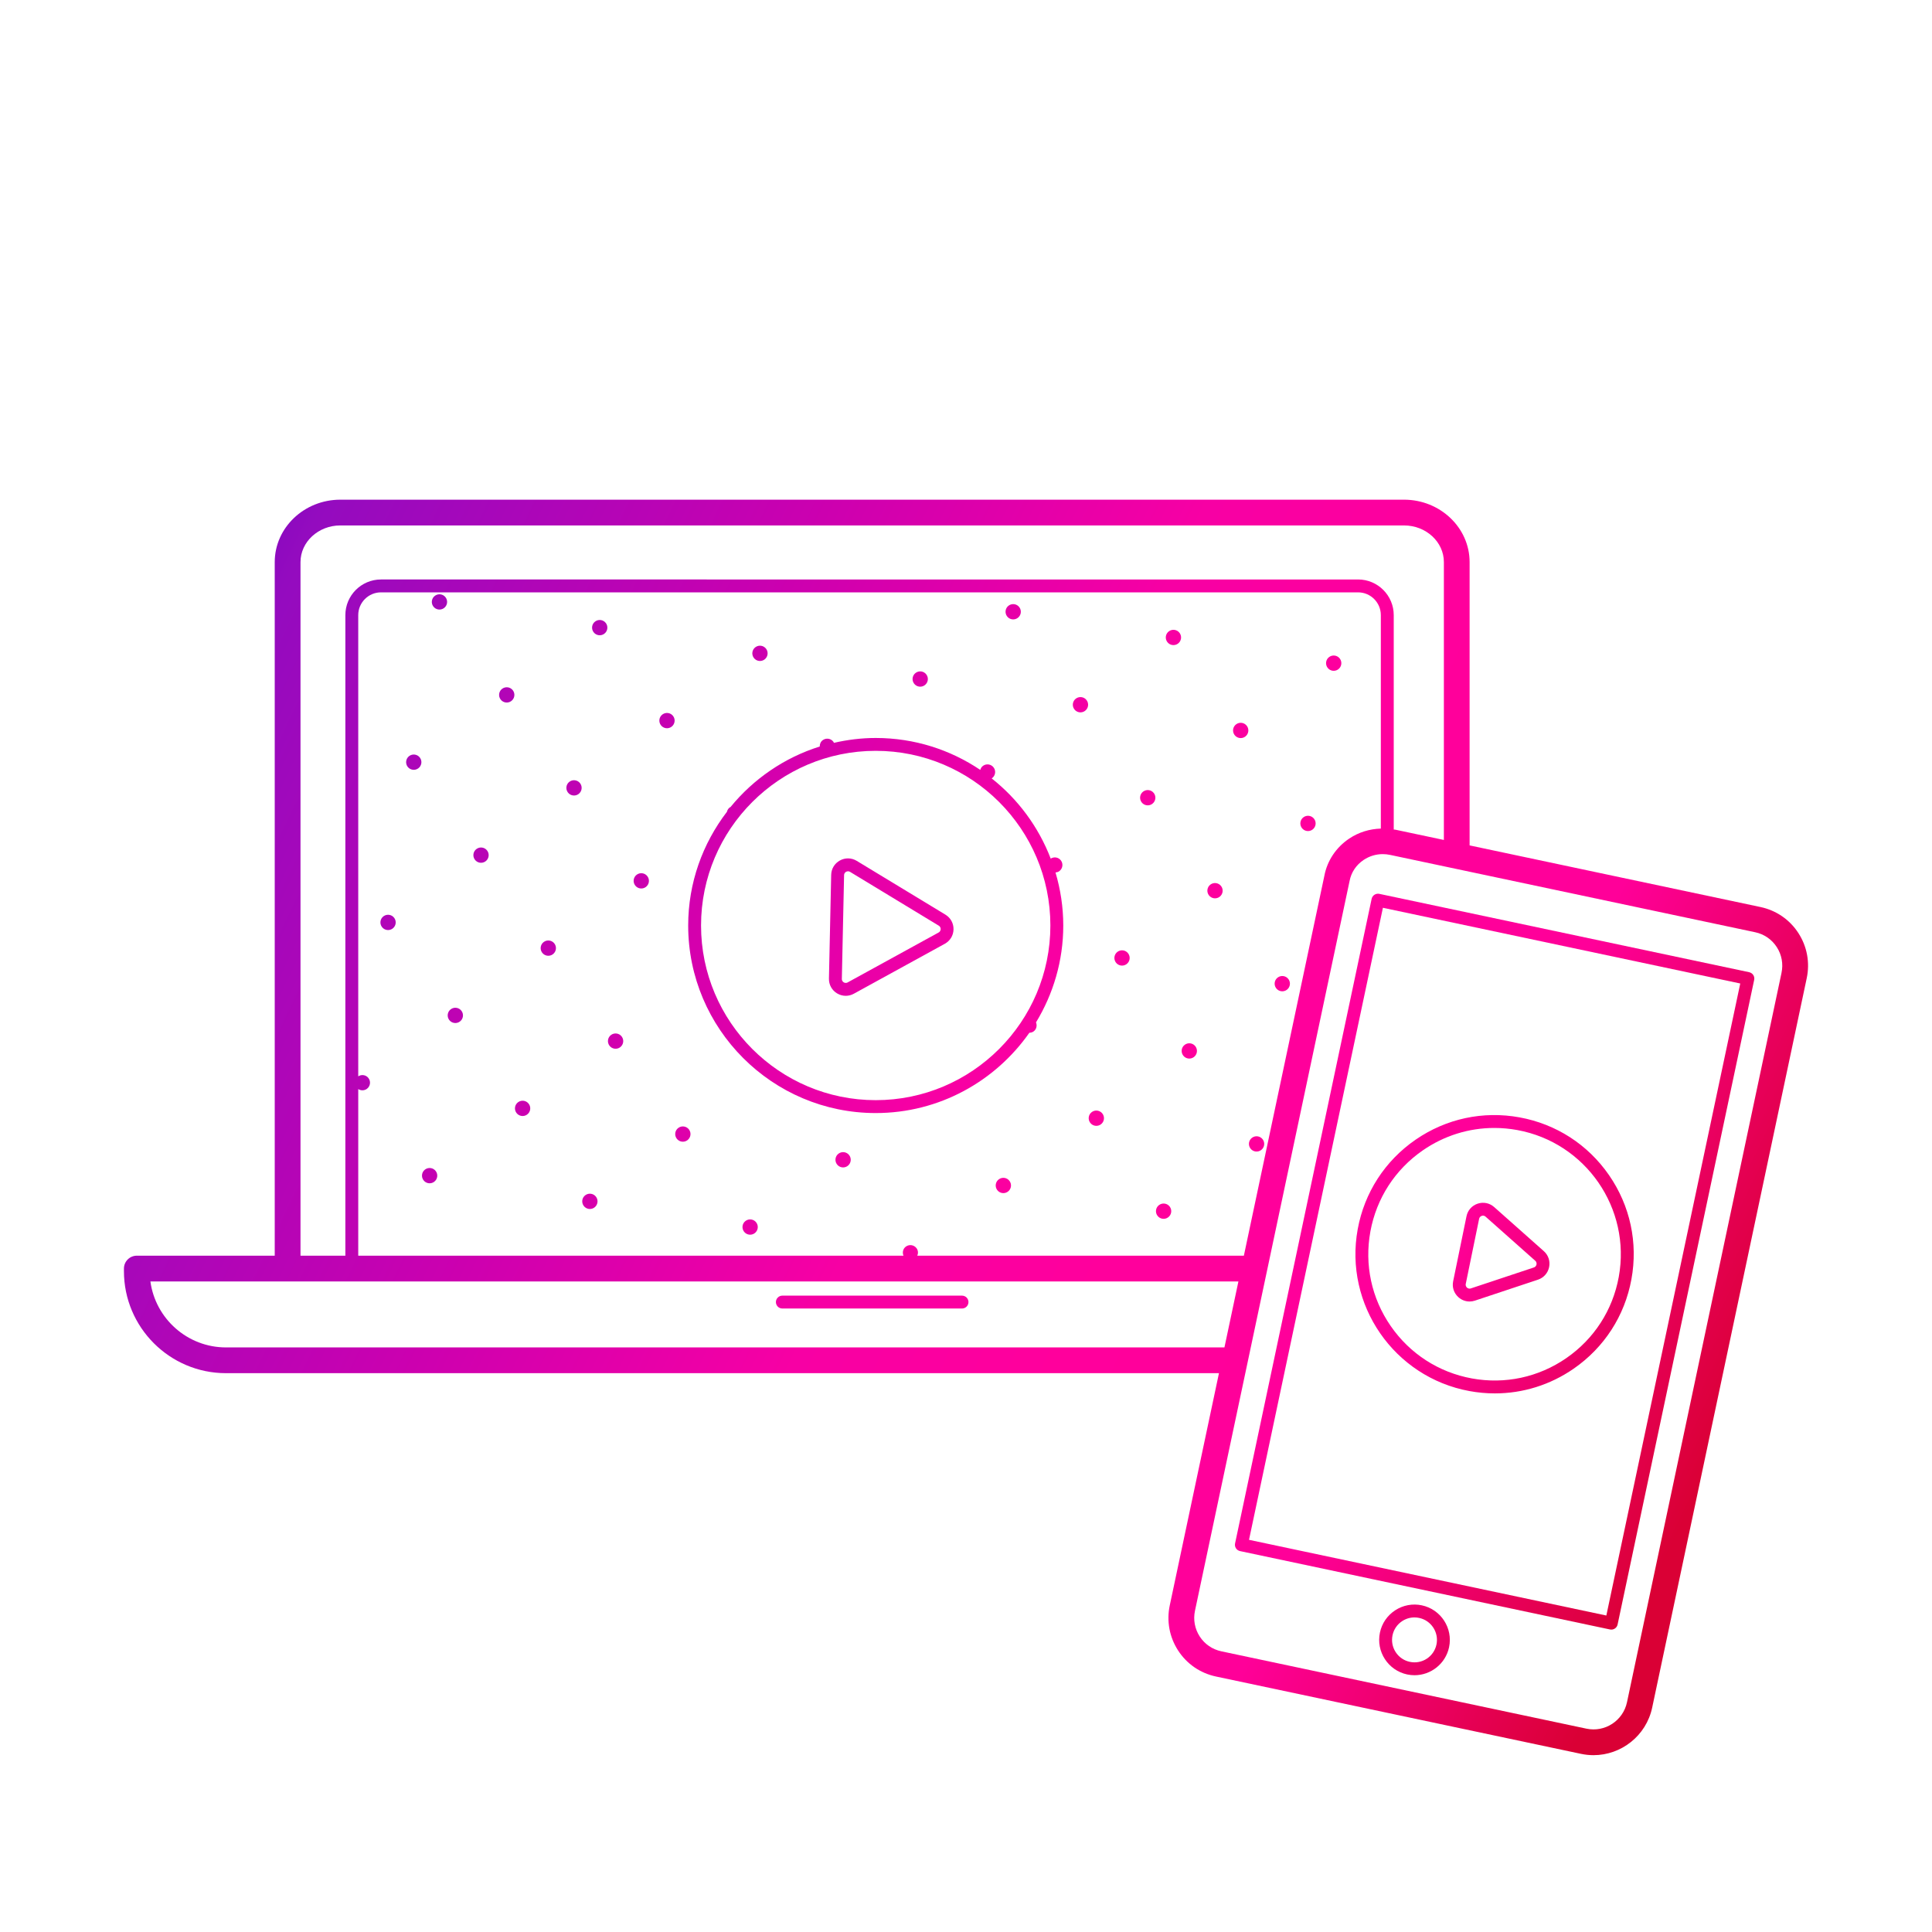 <?xml version="1.0" encoding="UTF-8"?>
<svg xmlns="http://www.w3.org/2000/svg" xmlns:xlink="http://www.w3.org/1999/xlink" id="Ebene_1" viewBox="0 0 150 150">
  <defs>
    <linearGradient id="Unbenannter_Verlauf_3" x1="6.164" y1="45.284" x2="135.682" y2="107.79" gradientUnits="userSpaceOnUse">
      <stop offset="0" stop-color="#6400c0"></stop>
      <stop offset=".1" stop-color="#940bbf"></stop>
      <stop offset=".35" stop-color="#cd00af"></stop>
      <stop offset=".53" stop-color="#f700a4"></stop>
      <stop offset=".66" stop-color="#ff009c"></stop>
      <stop offset=".82" stop-color="#f09"></stop>
      <stop offset="1" stop-color="#da0035"></stop>
    </linearGradient>
    <linearGradient id="Unbenannter_Verlauf_3-2" x1="6.304" y1="44.993" x2="135.822" y2="107.5" xlink:href="#Unbenannter_Verlauf_3"></linearGradient>
    <linearGradient id="Unbenannter_Verlauf_3-3" x1="-6.366" y1="71.247" x2="123.151" y2="133.754" xlink:href="#Unbenannter_Verlauf_3"></linearGradient>
    <linearGradient id="Unbenannter_Verlauf_3-4" x1="7.56" y1="42.392" x2="137.077" y2="104.898" xlink:href="#Unbenannter_Verlauf_3"></linearGradient>
    <linearGradient id="Unbenannter_Verlauf_3-5" x1="6.971" y1="43.612" x2="136.488" y2="106.118" xlink:href="#Unbenannter_Verlauf_3"></linearGradient>
    <linearGradient id="Unbenannter_Verlauf_3-6" x1="6.529" y1="44.526" x2="136.047" y2="107.033" xlink:href="#Unbenannter_Verlauf_3"></linearGradient>
    <linearGradient id="Unbenannter_Verlauf_3-7" x1="6.324" y1="44.952" x2="135.841" y2="107.458" xlink:href="#Unbenannter_Verlauf_3"></linearGradient>
    <linearGradient id="Unbenannter_Verlauf_3-8" x1="6.391" y1="44.814" x2="135.908" y2="107.32" xlink:href="#Unbenannter_Verlauf_3"></linearGradient>
    <linearGradient id="Unbenannter_Verlauf_3-9" x1="2.983" y1="51.876" x2="132.5" y2="114.382" xlink:href="#Unbenannter_Verlauf_3"></linearGradient>
    <linearGradient id="Unbenannter_Verlauf_3-10" x1="11.638" y1="33.941" x2="141.155" y2="96.448" xlink:href="#Unbenannter_Verlauf_3"></linearGradient>
    <linearGradient id="Unbenannter_Verlauf_3-11" x1="8.23" y1="41.003" x2="137.747" y2="103.51" xlink:href="#Unbenannter_Verlauf_3"></linearGradient>
    <linearGradient id="Unbenannter_Verlauf_3-12" x1="4.822" y1="48.065" x2="134.339" y2="110.572" xlink:href="#Unbenannter_Verlauf_3"></linearGradient>
    <linearGradient id="Unbenannter_Verlauf_3-13" x1="1.413" y1="55.127" x2="130.931" y2="117.634" xlink:href="#Unbenannter_Verlauf_3"></linearGradient>
    <linearGradient id="Unbenannter_Verlauf_3-14" x1="16.885" y1="23.069" x2="146.402" y2="85.575" xlink:href="#Unbenannter_Verlauf_3"></linearGradient>
    <linearGradient id="Unbenannter_Verlauf_3-15" x1="13.477" y1="30.131" x2="142.994" y2="92.637" xlink:href="#Unbenannter_Verlauf_3"></linearGradient>
    <linearGradient id="Unbenannter_Verlauf_3-16" x1="10.069" y1="37.193" x2="139.586" y2="99.699" xlink:href="#Unbenannter_Verlauf_3"></linearGradient>
    <linearGradient id="Unbenannter_Verlauf_3-17" x1="-.156" y1="58.379" x2="129.362" y2="120.885" xlink:href="#Unbenannter_Verlauf_3"></linearGradient>
    <linearGradient id="Unbenannter_Verlauf_3-18" x1="-3.564" y1="65.441" x2="125.953" y2="127.947" xlink:href="#Unbenannter_Verlauf_3"></linearGradient>
    <linearGradient id="Unbenannter_Verlauf_3-19" x1="22.132" y1="12.196" x2="151.65" y2="74.703" xlink:href="#Unbenannter_Verlauf_3"></linearGradient>
    <linearGradient id="Unbenannter_Verlauf_3-20" x1="18.724" y1="19.258" x2="148.241" y2="81.765" xlink:href="#Unbenannter_Verlauf_3"></linearGradient>
    <linearGradient id="Unbenannter_Verlauf_3-21" x1="15.316" y1="26.32" x2="144.833" y2="88.827" xlink:href="#Unbenannter_Verlauf_3"></linearGradient>
    <linearGradient id="Unbenannter_Verlauf_3-22" x1="-1.725" y1="61.631" x2="127.792" y2="124.137" xlink:href="#Unbenannter_Verlauf_3"></linearGradient>
    <linearGradient id="Unbenannter_Verlauf_3-23" x1="-5.133" y1="68.693" x2="124.384" y2="131.199" xlink:href="#Unbenannter_Verlauf_3"></linearGradient>
    <linearGradient id="Unbenannter_Verlauf_3-24" x1="20.563" y1="15.448" x2="150.08" y2="77.954" xlink:href="#Unbenannter_Verlauf_3"></linearGradient>
    <linearGradient id="Unbenannter_Verlauf_3-25" x1="17.155" y1="22.51" x2="146.672" y2="85.016" xlink:href="#Unbenannter_Verlauf_3"></linearGradient>
    <linearGradient id="Unbenannter_Verlauf_3-26" x1=".114" y1="57.82" x2="129.631" y2="120.326" xlink:href="#Unbenannter_Verlauf_3"></linearGradient>
    <linearGradient id="Unbenannter_Verlauf_3-27" x1="-3.294" y1="64.882" x2="126.223" y2="127.388" xlink:href="#Unbenannter_Verlauf_3"></linearGradient>
    <linearGradient id="Unbenannter_Verlauf_3-28" x1="-6.703" y1="71.944" x2="122.815" y2="134.45" xlink:href="#Unbenannter_Verlauf_3"></linearGradient>
    <linearGradient id="Unbenannter_Verlauf_3-29" x1="18.994" y1="18.7" x2="148.511" y2="81.206" xlink:href="#Unbenannter_Verlauf_3"></linearGradient>
    <linearGradient id="Unbenannter_Verlauf_3-30" x1="15.586" y1="25.762" x2="145.103" y2="88.268" xlink:href="#Unbenannter_Verlauf_3"></linearGradient>
    <linearGradient id="Unbenannter_Verlauf_3-31" x1="5.361" y1="46.948" x2="134.878" y2="109.454" xlink:href="#Unbenannter_Verlauf_3"></linearGradient>
    <linearGradient id="Unbenannter_Verlauf_3-32" x1="1.953" y1="54.01" x2="131.47" y2="116.516" xlink:href="#Unbenannter_Verlauf_3"></linearGradient>
    <linearGradient id="Unbenannter_Verlauf_3-33" x1="-1.455" y1="61.072" x2="128.062" y2="123.578" xlink:href="#Unbenannter_Verlauf_3"></linearGradient>
    <linearGradient id="Unbenannter_Verlauf_3-34" x1="14.016" y1="29.013" x2="143.534" y2="91.519" xlink:href="#Unbenannter_Verlauf_3"></linearGradient>
    <linearGradient id="Unbenannter_Verlauf_3-35" x1="10.608" y1="36.075" x2="140.126" y2="98.581" xlink:href="#Unbenannter_Verlauf_3"></linearGradient>
    <linearGradient id="Unbenannter_Verlauf_3-36" x1="7.2" y1="43.137" x2="136.717" y2="105.643" xlink:href="#Unbenannter_Verlauf_3"></linearGradient>
    <linearGradient id="Unbenannter_Verlauf_3-37" x1="3.792" y1="50.199" x2="133.309" y2="112.705" xlink:href="#Unbenannter_Verlauf_3"></linearGradient>
    <linearGradient id="Unbenannter_Verlauf_3-38" x1=".384" y1="57.261" x2="129.901" y2="119.767" xlink:href="#Unbenannter_Verlauf_3"></linearGradient>
    <linearGradient id="Unbenannter_Verlauf_3-39" x1="12.447" y1="32.265" x2="141.965" y2="94.771" xlink:href="#Unbenannter_Verlauf_3"></linearGradient>
    <linearGradient id="Unbenannter_Verlauf_3-40" x1="9.039" y1="39.327" x2="138.556" y2="101.833" xlink:href="#Unbenannter_Verlauf_3"></linearGradient>
    <linearGradient id="Unbenannter_Verlauf_3-41" x1="5.631" y1="46.389" x2="135.148" y2="108.895" xlink:href="#Unbenannter_Verlauf_3"></linearGradient>
    <linearGradient id="Unbenannter_Verlauf_3-42" x1="10.878" y1="35.516" x2="140.395" y2="98.022" xlink:href="#Unbenannter_Verlauf_3"></linearGradient>
    <linearGradient id="Unbenannter_Verlauf_3-43" x1="-4.054" y1="66.456" x2="125.463" y2="128.962" xlink:href="#Unbenannter_Verlauf_3"></linearGradient>
  </defs>
  <path d="m139.633,72.452c-.676-1.049-1.724-1.771-2.951-2.031l-22.582-4.784v-21.995c0-2.673-2.285-4.847-5.093-4.847H26.423c-2.808,0-5.093,2.174-5.093,4.847v53.849h-10.708c-.552,0-1,.448-1,1v.199c0,4.369,3.554,7.923,7.923,7.923h77.095l-3.82,18.029c-.256,1.211-.029,2.451.641,3.492.676,1.05,1.724,1.771,2.951,2.031l28.34,6.004c.324.068.648.102.967.102,2.153,0,4.092-1.504,4.556-3.693l11.999-56.633c.256-1.211.029-2.451-.641-3.492ZM23.331,43.642c0-1.57,1.387-2.847,3.093-2.847h82.585c1.706,0,3.093,1.277,3.093,2.847v21.572l-3.758-.796c-.045-.01-.09-.007-.135-.015v-16.645c0-1.526-1.241-2.768-2.767-2.768H29.581c-1.526,0-2.767,1.242-2.767,2.768v49.734h-3.483v-53.849Zm73.243,53.849h-25.354c.078-.185.07-.401-.057-.575-.192-.266-.564-.325-.829-.133-.228.165-.293.459-.188.708H27.814v-12.935c.2.128.464.131.668-.016.266-.192.325-.564.133-.829-.186-.257-.537-.316-.801-.146v-35.807c0-.975.792-1.768,1.767-1.768h75.86c.975,0,1.767.793,1.767,1.768v16.573c-.866.027-1.71.279-2.447.771-1.03.688-1.721,1.729-1.94,2.907l-6.247,29.482Zm-79.028,7.122c-2.994,0-5.477-2.233-5.869-5.122h84.473l-1.085,5.122H17.546Zm120.771-29.083l-11.998,56.633c-.304,1.433-1.714,2.356-3.152,2.049l-28.34-6.004c-.701-.148-1.299-.559-1.683-1.156-.383-.594-.513-1.302-.366-1.994l12.003-56.658c.125-.667.512-1.248,1.09-1.634.446-.298.958-.452,1.485-.452.189,0,.381.02.571.06,0,0,0,0.0 0.0 0l28.34,6.004c.701.148,1.298.559,1.683,1.157.383.594.513,1.302.366,1.994Z" style="fill:url(#Unbenannter_Verlauf_3);"></path>
  <path d="m135.81,75.483l-28.723-6.085c-.266-.054-.535.116-.593.386l-10.604,50.049c-.027.129-.002.265.07.376.072.111.186.189.315.217l28.722,6.085c.035.007.07.011.104.011.231,0,.439-.161.489-.396l10.604-50.049c.027-.129.002-.265-.07-.376-.072-.111-.186-.189-.315-.217Zm-11.093,49.946l-27.744-5.878,10.396-49.071,27.744,5.878-10.397,49.071Z" style="fill:url(#Unbenannter_Verlauf_3-2);"></path>
  <path d="m110.39,124.637c-.715-.152-1.45-.015-2.064.384s-1.037,1.014-1.188,1.731c-.313,1.479.635,2.938,2.115,3.252.191.041.381.06.569.06,1.268,0,2.411-.886,2.684-2.175.313-1.48-.636-2.939-2.116-3.252Zm1.137,3.045c-.199.941-1.121,1.546-2.067,1.344-.456-.096-.846-.365-1.1-.755-.253-.391-.34-.856-.244-1.312.096-.456.365-.846.755-1.1.287-.187.613-.283.947-.283.121,0,.243.013.365.039.94.199,1.543,1.126,1.344,2.067Z" style="fill:url(#Unbenannter_Verlauf_3-3);"></path>
  <path d="m81.949,67.739c.102-.01.202-.036.291-.1.266-.192.325-.564.133-.829-.185-.255-.533-.314-.796-.148-.948-2.47-2.543-4.616-4.586-6.229.008-.005.018-.006.026-.012.266-.192.325-.564.133-.829s-.564-.325-.829-.133c-.111.08-.177.194-.212.316-2.321-1.564-5.114-2.479-8.118-2.479-1.117,0-2.201.138-3.247.378-.013-.026-.018-.054-.035-.078-.192-.266-.564-.325-.829-.133-.165.119-.239.307-.235.496-2.75.862-5.15,2.521-6.932,4.703-.017.01-.036.012-.052.024-.119.086-.19.21-.222.342-1.878,2.452-3.008,5.507-3.008,8.828,0,8.029,6.532,14.561,14.561,14.561,4.932,0,9.292-2.471,11.927-6.234.114-.004.227-.03.326-.101.227-.164.292-.456.19-.704,1.334-2.199,2.117-4.767,2.117-7.521,0-1.43-.216-2.81-.602-4.116Zm-13.959,17.677c-7.478,0-13.561-6.083-13.561-13.561s6.083-13.561,13.561-13.561,13.561,6.083,13.561,13.561-6.083,13.561-13.561,13.561Z" style="fill:url(#Unbenannter_Verlauf_3-4);"></path>
  <path d="m73.404,71.014l-6.889-4.178c-.405-.244-.892-.254-1.306-.028-.413.228-.666.645-.676,1.116l-.174,8.055c-.01.472.225.9.628,1.145.21.127.443.191.676.191.215,0,.431-.054.629-.163l7.062-3.877v-0c.414-.228.667-.645.677-1.117s-.225-.899-.628-1.144Zm-.53,1.385l-7.062,3.876c-.141.076-.26.021-.305-.006-.045-.027-.15-.109-.147-.268l.174-8.055c.003-.159.111-.236.158-.261.028-.015.082-.039.149-.039.047,0,.101.011.156.045l6.889,4.178c.136.083.148.214.147.268-.001.053-.019.185-.158.262Z" style="fill:url(#Unbenannter_Verlauf_3-5);"></path>
  <path d="m114.094,108.003c.656.12,1.314.18,1.967.18,2.172,0,4.291-.656,6.115-1.917,2.374-1.64,3.968-4.106,4.487-6.944.52-2.838-.098-5.708-1.737-8.082-1.64-2.375-4.106-3.968-6.944-4.487-2.838-.52-5.709.097-8.083,1.737-2.374,1.64-3.968,4.106-4.487,6.944-1.072,5.858,2.822,11.497,8.681,12.569Zm-7.698-12.389c.471-2.575,1.917-4.813,4.072-6.301,1.656-1.144,3.578-1.739,5.549-1.739.593,0,1.19.054,1.786.163,5.316.973,8.85,6.089,7.877,11.406-.471,2.575-1.917,4.813-4.072,6.301s-4.758,2.047-7.334,1.577c-2.575-.471-4.813-1.917-6.301-4.071s-2.048-4.759-1.577-7.334Z" style="fill:url(#Unbenannter_Verlauf_3-6);"></path>
  <path d="m114.096,101.049c.139,0,.279-.022.417-.068l4.893-1.627c.448-.149.772-.514.867-.977.095-.462-.059-.925-.412-1.239l-3.856-3.424c-.353-.312-.83-.411-1.279-.262-.448.149-.772.514-.867.976l-1.037,5.051c-.095.462.06.926.412,1.239.245.217.549.331.862.331Zm.743-6.42c.032-.156.153-.212.203-.229.021-.007.057-.016.1-.016.059,0,.131.017.199.078l3.856,3.424c.119.105.107.238.096.29-.011.052-.052.178-.203.229l-4.893,1.627c-.153.051-.26-.026-.299-.061-.04-.035-.128-.134-.097-.29l1.037-5.051Z" style="fill:url(#Unbenannter_Verlauf_3-7);"></path>
  <path d="m97.212,88.332c-.266.192-.325.564-.133.829.192.266.564.325.829.133.266-.192.325-.564.133-.829s-.564-.325-.829-.133Z" style="fill:url(#Unbenannter_Verlauf_3-8);"></path>
  <path d="m89.994,93.555c-.266.192-.325.564-.133.829.192.266.564.325.829.133.266-.192.325-.564.133-.829-.192-.266-.564-.325-.829-.133Z" style="fill:url(#Unbenannter_Verlauf_3-9);"></path>
  <path d="m99.208,75.89c-.266.192-.325.564-.133.829.192.266.564.325.829.133.266-.192.325-.564.133-.829-.192-.266-.564-.325-.829-.133Z" style="fill:url(#Unbenannter_Verlauf_3-10);"></path>
  <path d="m91.989,81.113c-.266.192-.325.564-.133.829.192.266.564.325.829.133.266-.192.325-.564.133-.829-.192-.266-.564-.325-.829-.133Z" style="fill:url(#Unbenannter_Verlauf_3-11);"></path>
  <path d="m84.771,86.336c-.266.192-.325.564-.133.829.192.266.564.325.829.133.266-.192.325-.564.133-.829-.192-.266-.564-.325-.829-.133Z" style="fill:url(#Unbenannter_Verlauf_3-12);"></path>
  <path d="m77.552,91.559c-.266.192-.325.564-.133.829.192.266.564.325.829.133.266-.192.325-.564.133-.829-.192-.266-.564-.325-.829-.133Z" style="fill:url(#Unbenannter_Verlauf_3-13);"></path>
  <path d="m101.204,63.449c-.266.192-.325.564-.133.829.192.266.564.325.829.133s.325-.564.133-.829c-.192-.266-.564-.325-.829-.133Z" style="fill:url(#Unbenannter_Verlauf_3-14);"></path>
  <path d="m93.985,68.672c-.266.192-.325.564-.133.829s.564.325.829.133c.266-.192.325-.564.133-.829s-.564-.325-.829-.133Z" style="fill:url(#Unbenannter_Verlauf_3-15);"></path>
  <path d="m86.766,73.895c-.266.192-.325.564-.133.829.192.266.564.325.829.133.266-.192.325-.564.133-.829-.192-.266-.564-.325-.829-.133Z" style="fill:url(#Unbenannter_Verlauf_3-16);"></path>
  <path d="m65.11,89.564c-.266.192-.325.564-.133.829.192.266.564.325.829.133.266-.192.325-.564.133-.829s-.564-.325-.829-.133Z" style="fill:url(#Unbenannter_Verlauf_3-17);"></path>
  <path d="m57.892,94.787c-.266.192-.325.564-.133.829.192.266.564.325.829.133.266-.192.325-.564.133-.829-.192-.266-.564-.325-.829-.133Z" style="fill:url(#Unbenannter_Verlauf_3-18);"></path>
  <path d="m103.896,51.969c.266-.192.325-.564.133-.829-.192-.266-.564-.325-.829-.133-.266.192-.325.564-.133.829.192.266.564.325.829.133Z" style="fill:url(#Unbenannter_Verlauf_3-19);"></path>
  <path d="m95.98,56.23c-.266.192-.325.564-.133.829.192.266.564.325.829.133.266-.192.325-.564.133-.829-.192-.266-.564-.325-.829-.133Z" style="fill:url(#Unbenannter_Verlauf_3-20);"></path>
  <path d="m88.762,61.453c-.266.192-.325.564-.133.829.192.266.564.325.829.133.266-.192.325-.564.133-.829-.192-.266-.564-.325-.829-.133Z" style="fill:url(#Unbenannter_Verlauf_3-21);"></path>
  <path d="m52.669,87.568c-.266.192-.325.564-.133.829s.564.325.829.133.325-.564.133-.829c-.192-.266-.564-.325-.829-.133Z" style="fill:url(#Unbenannter_Verlauf_3-22);"></path>
  <path d="m45.45,92.791c-.266.192-.325.564-.133.829.192.266.564.325.829.133.266-.192.325-.564.133-.829-.192-.266-.564-.325-.829-.133Z" style="fill:url(#Unbenannter_Verlauf_3-23);"></path>
  <path d="m90.757,49.011c-.266.192-.325.564-.133.829s.564.325.829.133c.266-.192.325-.564.133-.829-.192-.266-.564-.325-.829-.133Z" style="fill:url(#Unbenannter_Verlauf_3-24);"></path>
  <path d="m83.539,54.234c-.266.192-.325.564-.133.829.192.266.564.325.829.133.266-.192.325-.564.133-.829-.192-.266-.564-.325-.829-.133Z" style="fill:url(#Unbenannter_Verlauf_3-25);"></path>
  <path d="m47.446,80.35c-.266.192-.325.564-.133.829.192.266.564.325.829.133.266-.192.325-.564.133-.829-.192-.266-.564-.325-.829-.133Z" style="fill:url(#Unbenannter_Verlauf_3-26);"></path>
  <path d="m40.227,85.573c-.266.192-.325.564-.133.829.192.266.564.325.829.133.266-.192.325-.564.133-.829-.192-.266-.564-.325-.829-.133Z" style="fill:url(#Unbenannter_Verlauf_3-27);"></path>
  <path d="m33.008,90.796c-.266.192-.325.564-.133.829.192.266.564.325.829.133.266-.192.325-.564.133-.829-.192-.266-.564-.325-.829-.133Z" style="fill:url(#Unbenannter_Verlauf_3-28);"></path>
  <path d="m79.012,47.978c.266-.192.325-.564.133-.829-.192-.266-.564-.325-.829-.133-.266.192-.325.564-.133.829.192.266.564.325.829.133Z" style="fill:url(#Unbenannter_Verlauf_3-29);"></path>
  <path d="m71.793,53.201c.266-.192.325-.564.133-.829-.192-.266-.564-.325-.829-.133-.266.192-.325.564-.133.829.192.266.564.325.829.133Z" style="fill:url(#Unbenannter_Verlauf_3-30);"></path>
  <path d="m49.441,67.908c-.266.192-.325.564-.133.829.192.266.564.325.829.133.266-.192.325-.564.133-.829-.192-.266-.564-.325-.829-.133Z" style="fill:url(#Unbenannter_Verlauf_3-31);"></path>
  <path d="m42.222,73.131c-.266.192-.325.564-.133.829.192.266.564.325.829.133.266-.192.325-.564.133-.829-.192-.266-.564-.325-.829-.133Z" style="fill:url(#Unbenannter_Verlauf_3-32);"></path>
  <path d="m35.004,78.354c-.266.192-.325.564-.133.829s.564.325.829.133c.266-.192.325-.564.133-.829s-.564-.325-.829-.133Z" style="fill:url(#Unbenannter_Verlauf_3-33);"></path>
  <path d="m59.352,51.206c.266-.192.325-.564.133-.829s-.564-.325-.829-.133c-.266.192-.325.564-.133.829.192.266.564.325.829.133Z" style="fill:url(#Unbenannter_Verlauf_3-34);"></path>
  <path d="m51.437,55.466c-.266.192-.325.564-.133.829.192.266.564.325.829.133s.325-.564.133-.829c-.192-.266-.564-.325-.829-.133Z" style="fill:url(#Unbenannter_Verlauf_3-35);"></path>
  <path d="m44.218,60.689c-.266.192-.325.564-.133.829.192.266.564.325.829.133.266-.192.325-.564.133-.829-.192-.266-.564-.325-.829-.133Z" style="fill:url(#Unbenannter_Verlauf_3-36);"></path>
  <path d="m36.999,65.912c-.266.192-.325.564-.133.829.192.266.564.325.829.133.266-.192.325-.564.133-.829-.192-.266-.564-.325-.829-.133Z" style="fill:url(#Unbenannter_Verlauf_3-37);"></path>
  <path d="m29.781,71.135c-.266.192-.325.564-.133.829.192.266.564.325.829.133.266-.192.325-.564.133-.829-.192-.266-.564-.325-.829-.133Z" style="fill:url(#Unbenannter_Verlauf_3-38);"></path>
  <path d="m46.214,48.248c-.266.192-.325.564-.133.829s.564.325.829.133c.266-.192.325-.564.133-.829-.192-.266-.564-.325-.829-.133Z" style="fill:url(#Unbenannter_Verlauf_3-39);"></path>
  <path d="m38.995,53.471c-.266.192-.325.564-.133.829.192.266.564.325.829.133.266-.192.325-.564.133-.829-.192-.266-.564-.325-.829-.133Z" style="fill:url(#Unbenannter_Verlauf_3-40);"></path>
  <path d="m31.776,58.694c-.266.192-.325.564-.133.829s.564.325.829.133.325-.564.133-.829c-.192-.266-.564-.325-.829-.133Z" style="fill:url(#Unbenannter_Verlauf_3-41);"></path>
  <path d="m33.772,46.252c-.266.192-.325.564-.133.829.192.266.564.325.829.133.266-.192.325-.564.133-.829-.192-.266-.564-.325-.829-.133Z" style="fill:url(#Unbenannter_Verlauf_3-42);"></path>
  <path d="m74.691,100.593h-13.95c-.276,0-.5.224-.5.5s.224.5.5.5h13.95c.276,0,.5-.224.5-.5s-.224-.5-.5-.5Z" style="fill:url(#Unbenannter_Verlauf_3-43);"></path>
</svg>
